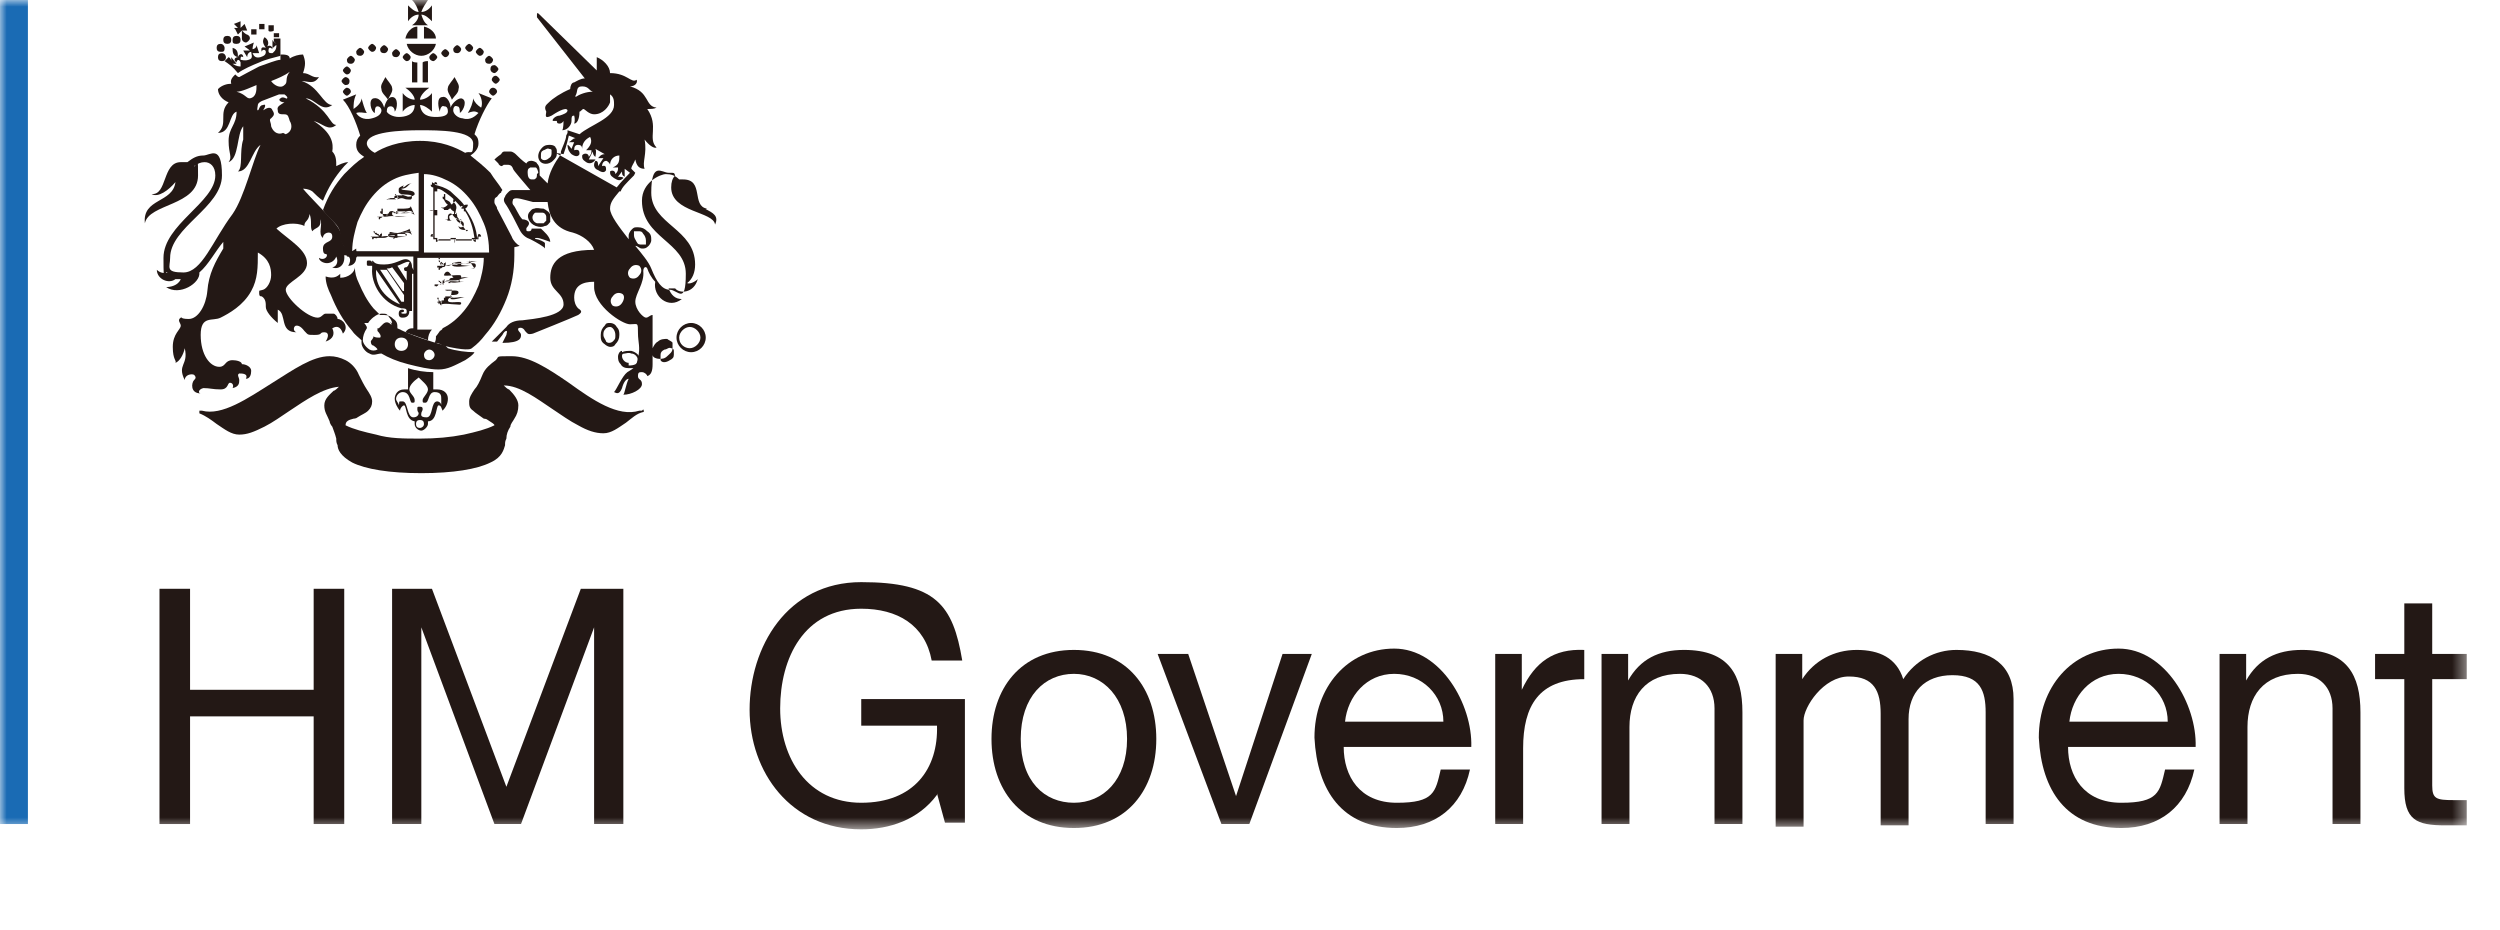 <?xml version="1.0" encoding="UTF-8"?>
<svg id="Layer_1" xmlns="http://www.w3.org/2000/svg" xmlns:xlink="http://www.w3.org/1999/xlink" version="1.1" viewBox="0 0 188.1 70">
  <!-- Generator: Adobe Illustrator 29.1.0, SVG Export Plug-In . SVG Version: 2.1.0 Build 142)  -->
  <defs>
    <clipPath id="clippath">
      <rect x="0" y="0" width="188" height="70" fill="none"/>
    </clipPath>
    <mask id="mask" x="0" y="0" width="185.6" height="62.4" maskUnits="userSpaceOnUse">
      <g id="mask0_10629_58850">
        <path d="M185.6,0H0v62.4h185.6V0Z" fill="#fff"/>
      </g>
    </mask>
  </defs>
  <g clip-path="url(#clippath)">
    <g mask="url(#mask)">
      <g>
        <path d="M2.1,0H0v62h2.1V0Z" fill="#1a6bb4"/>
        <path d="M70.5,59.8c-1.4,1.9-3.6,2.6-5.7,2.6-5.3,0-8.4-4.3-8.4-9s2.8-9.6,8.4-9.6,6.9,1.7,7.6,5.9h-2.3c-.5-2.7-2.6-3.9-5.3-3.9-4.3,0-6.1,3.7-6.1,7.5s2.1,7.1,6.1,7.1,5.8-2.6,5.7-5.8h-5.7v-2h7.8v9.3h-1.5l-.6-2.2h0Z" fill="#231815"/>
        <path d="M80.8,48.9c4,0,6.2,2.9,6.2,6.7s-2.2,6.7-6.2,6.7-6.2-2.9-6.2-6.7,2.2-6.7,6.2-6.7ZM80.8,60.4c2.2,0,4-1.7,4-4.8s-1.8-4.9-4-4.9-4,1.7-4,4.9,1.8,4.8,4,4.8Z" fill="#231815"/>
        <path d="M94.2,62h-2.3l-4.8-12.8h2.3l3.6,10.7h0l3.5-10.7h2.2l-4.7,12.8h0Z" fill="#231815"/>
        <path d="M110.6,57.9c-.6,2.8-2.6,4.4-5.5,4.4-4.1,0-6-2.8-6.2-6.8,0-3.8,2.5-6.7,6-6.7s5.9,4.2,5.8,7.4h-9.6c0,2.2,1.2,4.2,4,4.2s2.9-.8,3.3-2.5h2.1s0,0,0,0ZM108.6,54.3c0-2-1.6-3.6-3.7-3.6s-3.5,1.7-3.7,3.6h7.4Z" fill="#231815"/>
        <path d="M112.5,49.2h2v2.7h0c1-2.1,2.4-3.1,4.7-3v2.2c-3.4,0-4.6,2-4.6,5.2v5.7h-2.1v-12.8Z" fill="#231815"/>
        <path d="M120.5,49.2h2v2h0c.9-1.6,2.3-2.3,4.2-2.3,3.4,0,4.4,1.9,4.4,4.7v8.4h-2.1v-8.7c0-1.6-1-2.6-2.6-2.6-2.6,0-3.8,1.7-3.8,4v7.3h-2.1v-12.9h0Z" fill="#231815"/>
        <path d="M133.6,49.2h2v1.9h0c.9-1.4,2.4-2.2,4.1-2.2s3,.6,3.5,2.2c.9-1.4,2.4-2.2,4-2.2,2.6,0,4.3,1.1,4.3,3.7v9.4h-2.1v-8.4c0-1.6-.4-2.8-2.5-2.8s-3.3,1.3-3.3,3.3v8h-2.1v-8.4c0-1.7-.5-2.8-2.4-2.8s-3.4,2.3-3.4,3.3v8h-2.1v-12.8h0Z" fill="#231815"/>
        <path d="M165.1,57.9c-.6,2.8-2.6,4.4-5.5,4.4-4.1,0-6-2.8-6.2-6.8,0-3.8,2.5-6.7,6-6.7s5.9,4.2,5.8,7.4h-9.6c0,2.2,1.2,4.2,4,4.2s2.9-.8,3.3-2.5h2.1s0,0,0,0ZM163.1,54.3c0-2-1.6-3.6-3.7-3.6s-3.5,1.7-3.7,3.6h7.4Z" fill="#231815"/>
        <path d="M167,49.2h2v2h0c.9-1.6,2.3-2.3,4.2-2.3,3.4,0,4.4,1.9,4.4,4.7v8.4h-2.1v-8.7c0-1.6-1-2.6-2.6-2.6-2.6,0-3.8,1.7-3.8,4v7.3h-2.1v-12.9h0Z" fill="#231815"/>
        <path d="M183,49.2h2.6v1.9h-2.6v8c0,1,.3,1.1,1.6,1.1h1v1.9h-1.6c-2.2,0-3.1-.4-3.1-2.8v-8.2h-2.2v-1.9h2.2v-3.8h2.1v3.9h0Z" fill="#231815"/>
        <path d="M12,44.3h2.3v7.6h9.3v-7.6h2.3v17.7h-2.3v-8.1h-9.3v8.1h-2.3v-17.7Z" fill="#231815"/>
        <path d="M29.3,44.3h3.2l5.6,14.9,5.6-14.9h3.2v17.7h-2.2v-14.8h0l-5.5,14.8h-2l-5.5-14.8h0v14.8h-2.2v-17.7Z" fill="#231815"/>
        <path d="M29,5.8c-.2.4-.4.6-.3.9,0,.3.3.5.5.8.1-.3.4-.6.3-.9,0-.2-.4-.6-.5-.8Z" fill="#231815"/>
        <path d="M34.2,5.8c.2.4.4.6.3.9,0,.3-.3.5-.5.8-.1-.3-.4-.6-.3-.9,0-.2.4-.6.5-.8Z" fill="#231815"/>
        <path d="M26.1,5.6c.2,0,.3-.2.3-.3s-.2-.3-.3-.3-.3.2-.3.3.2.3.3.3Z" fill="#231815"/>
        <path d="M26.3,6.1c0-.2-.2-.3-.3-.3s-.3.2-.3.3.2.3.3.3c.2,0,.3-.1.3-.3Z" fill="#231815"/>
        <path d="M26.4,6.9c0-.2-.2-.3-.3-.3s-.3.2-.3.3.2.3.3.3.3-.2.3-.3Z" fill="#231815"/>
        <path d="M28,3.9c.2,0,.3-.2.3-.3s-.2-.3-.3-.3-.3.2-.3.3.2.3.3.3Z" fill="#231815"/>
        <path d="M27.1,4.2c.2,0,.3-.2.3-.3s-.2-.3-.3-.3-.3.2-.3.3c0,.2.1.3.3.3Z" fill="#231815"/>
        <path d="M26.4,4.8c.2,0,.3-.2.3-.3s-.2-.3-.3-.3-.3.2-.3.3c0,.2.1.3.3.3Z" fill="#231815"/>
        <path d="M28.9,4c.2,0,.3-.2.3-.3s-.2-.3-.3-.3-.3.2-.3.3c0,.2.1.3.3.3Z" fill="#231815"/>
        <path d="M29.8,4.3c.2,0,.3-.2.3-.3s-.2-.3-.3-.3-.3.2-.3.3c0,.2.1.3.3.3Z" fill="#231815"/>
        <path d="M30.6,4.6c.2,0,.3-.2.3-.3s-.2-.3-.3-.3-.3.2-.3.3.2.3.3.3Z" fill="#231815"/>
        <path d="M36.9,5.2c0,.2.2.3.3.3s.3-.2.3-.3-.2-.3-.3-.3c-.2,0-.3.1-.3.3Z" fill="#231815"/>
        <path d="M37.3,5.7c-.2,0-.3.2-.3.3s.2.3.3.3.3-.2.3-.3-.2-.3-.3-.3Z" fill="#231815"/>
        <path d="M37.1,6.6c-.2,0-.3.2-.3.3s.2.3.3.3.3-.2.3-.3c0-.2-.2-.3-.3-.3Z" fill="#231815"/>
        <path d="M35.3,3.9c.2,0,.3-.2.3-.3s-.2-.3-.3-.3-.3.2-.3.3.2.3.3.3Z" fill="#231815"/>
        <path d="M36.1,4.2c.2,0,.3-.2.3-.3s-.2-.3-.3-.3-.3.2-.3.3.2.3.3.3Z" fill="#231815"/>
        <path d="M36.8,4.8c.2,0,.3-.2.3-.3s-.2-.3-.3-.3-.3.2-.3.3c0,.2.1.3.3.3Z" fill="#231815"/>
        <path d="M34.4,4c.2,0,.3-.2.3-.3s-.2-.3-.3-.3-.3.2-.3.3c0,.2.1.3.3.3Z" fill="#231815"/>
        <path d="M33.5,4.3c.2,0,.3-.2.3-.3s-.2-.3-.3-.3-.3.2-.3.3.2.3.3.3Z" fill="#231815"/>
        <path d="M32.3,4.3c0,.2.2.3.3.3s.3-.2.3-.3-.2-.3-.3-.3-.3.2-.3.3Z" fill="#231815"/>
        <path d="M31,6.2h.4v-1.5c-.1,0-.3,0-.4-.1v1.6Z" fill="#231815"/>
        <path d="M32.2,4.6c-.1,0-.3,0-.4.1v1.5h.4v-1.6Z" fill="#231815"/>
        <path d="M31.4,2.9v-.9c-.4,0-.8.4-.9.9h.9Z" fill="#231815"/>
        <path d="M31.9,2.9h.9c0-.4-.4-.8-.9-.9v.9Z" fill="#231815"/>
        <path d="M30.6,3.3c.1.5.6.9,1.1.9s1-.4,1.1-.9h-2.2Z" fill="#231815"/>
        <path d="M32.2,1.9c-.3-.2-.4-.5-.5-.8.3,0,.6.3.8.5V.4c-.2.3-.5.5-.8.5C31.8.6,32,.3,32.2,0h-1.2c.3.3.4.6.5.9-.3,0-.6-.3-.8-.5v1.2c.2-.3.5-.5.8-.5,0,.3-.2.6-.5.8h1.2Z" fill="#231815"/>
        <path d="M32.3,27.1c-.3,0-.4-.2-.4-.4s.2-.4.4-.4.4.2.4.4-.2.4-.4.4ZM30.2,26.4c-.3,0-.5-.2-.5-.5s.2-.5.5-.5.5.2.5.5-.2.5-.5.5ZM29.5,24.4h-.1c-.2-.2-.4-.2-.6,0,0,0-.2.2-.3.3h-.1c0,.1,0,.2,0,.2.2.2.3.4.2.5,0,0,0,0-.1,0-.1,0-.3,0-.4-.1h0c0,0,0,0,0,0,0,0,0,0,0,0,0,0,0,0,0,0,0,.2-.2.3-.2.4h0c0,.2.1.3.2.3h0c0,0,.3.2.3.3-.2.1-.4.1-.6,0-.3-.2-.5-.5-.5-.7,0-.3.1-.6.3-.9h0c0,0,0-.1,0-.1,0,0-.1-.2-.2-.3.1,0,.2,0,.3,0h0c.1-.2.6-.7,1-.7s.4,0,.6.3c.1.1.2.3.2.4,0,0-.1,0-.2-.1h0ZM33.5,26c-1.1-.3-2.4-.7-3.6-1.3,0-.3,0-.5-.3-.7-.2-.2-.4-.3-.7-.3s-.2,0-.3,0c-.2-.2-.3-.3-.5-.5-.5-.6-.8-1.2-1.1-1.9-.2-.4-.3-.8-.3-1.2,0,.4-.5.8-1.1.8,0,0,0-.3,0-.3-.2.2-.5.4-1.1.2,0,.5.2,1,.4,1.4.4,1,.9,1.9,1.6,2.7.2.3.5.5.7.7v.2c0,.3.3.7.6.8.3.2.6,0,.9,0,.5.3,1.2.6,2,.8.8.2,1.6.4,2.3.4s1.2-.3,2-.7c.3-.2.6-.4.7-.6,0,0,0,0,0,0-.6,0-1.4-.1-2-.3h0Z" fill="#231815"/>
        <path d="M33.2,30.5c0-.2-.2-.3-.3-.3-.5,0-.3,1.2-.8,1.2s-.4-.2-.4-.3.1-.2.1-.3,0-.2-.2-.2-.2,0-.2.2.1.2.1.3-.1.3-.4.3c-.5,0-.4-1.2-.8-1.2s-.2,0-.3.3c0-.2-.2-.3-.2-.5,0-.2.2-.5.5-.5.6,0,.5.8.7.8s.2,0,.2-.2c0-.3-.4-.5-.4-.8s.3-.6.7-.9c.3.3.7.6.7.9s-.4.6-.4.8,0,.2.2.2c.3,0,.2-.8.7-.8s.5.3.5.5c0,.1,0,.3,0,.5h0ZM31.6,32.2c-.2,0-.3-.1-.3-.3s.1-.3.3-.3.3.1.3.3c0,.2-.2.3-.3.3ZM32.8,29.3c0,0-.2,0-.2,0v-1.3c-.6,0-1.3-.1-1.9-.3v1.6c0,0-.2,0-.3,0-.5,0-.7.4-.7.7s.2.7.4.9c0-.2.2-.4.3-.4.2,0,.1,1.1.8,1.2,0,0,0,.1,0,.2,0,.3.3.5.5.5s.5-.3.5-.5,0-.1,0-.2c.7,0,.6-1.2.8-1.2s.2.2.3.4c.2-.2.4-.5.4-.9,0-.4-.3-.7-.8-.7Z" fill="#231815"/>
        <path d="M48.3,30.9c0,0,0,0-.2,0-1.6.5-3.5-.8-5.3-2.1-1.6-1.1-3-2-4.3-2s-.9,0-1.2.3c-.4.3-.8.6-1,1.1-.2.5-.4.9-.6,1.1-.2.3-.4.6-.4.9s0,.5.3.7c.2.2.4.3.8.6,0,0,.2,0,.3.1.3.2.5.3.5.4-.6.3-1.4.5-2.3.7-1,.2-2.1.3-3.3.3s-2.3,0-3.3-.3c-.9-.2-1.7-.4-2.3-.7,0-.3.2-.4.6-.5,0,0,.2,0,.3-.1.3-.2.6-.3.8-.5.2-.2.3-.4.3-.7s-.2-.6-.4-.9c-.2-.3-.4-.7-.6-1.1-.2-.5-.6-.9-1-1.1-.4-.2-.8-.3-1.2-.3-1.3,0-2.7,1-4.3,2-1.9,1.2-3.8,2.5-5.3,2.1,0,0-.2,0-.2,0,0,0,0,.2,0,.2.5.2.9.5,1.3.8.6.4,1.1.8,1.7.8s1.1-.2,1.9-.6c.6-.3,1.3-.8,1.9-1.2,1.2-.8,2.5-1.7,3.7-1.8-.1.1-.3.3-.4.3-.3.3-.7.6-.7,1.1s.2.7.4,1.2c0,.1.1.3.2.4.1.3.2.5.3.9,0,.2,0,.3.1.5,0,.3.2.8,1.1,1.3,1,.5,2.8.8,5.2.8s4.2-.3,5.2-.8c.9-.4,1-1,1.1-1.3,0-.2,0-.3.1-.5,0-.3.1-.6.3-.9,0-.2.2-.4.3-.6.2-.3.3-.6.3-1s-.3-.8-.7-1.2c-.1,0-.3-.2-.4-.3,1.2,0,2.5,1,3.7,1.8.6.4,1.3.9,1.9,1.2.7.4,1.3.6,1.9.6s1.1-.4,1.7-.8c.4-.3.8-.7,1.3-.8,0,0,.1,0,0-.2h0Z" fill="#231815"/>
        <path d="M31.9,18.9v-5.8c.6,0,1.2.2,1.8.5.6.3,1.1.7,1.6,1.3.5.6.8,1.2,1.1,1.9.3.7.4,1.5.4,2.2h-4.9ZM31.6,10.6c-1.6,0-2.8.5-3.4.9-.4-.2-.6-.5-.6-.7,0-.9,2.6-1,4-1s4,0,4,1-.2.5-.6.7c-.7-.4-1.8-.9-3.4-.9ZM31.5,18.9h-5c0-.8.2-1.5.4-2.2.3-.7.6-1.3,1.1-1.9.5-.6,1-1,1.6-1.3.6-.3,1.2-.4,1.9-.5v5.8ZM39.1,18.5c-.2-.1-.5-.4-.6-.7-.2-.4-1-1.9-1.1-2.1,0-.2-.2-.3-.2-.5s0-.3.2-.4c0,0,.2-.3.3-.3,0,0,0-.1.1-.2-.3-.5-.6-.8-.9-1.3-.5-.5-1-.9-1.5-1.3.3-.2.6-.5.6-.9s-.1-.5-.3-.7c.3-1,.9-2.2,1.3-2.7l-1-.4c.3.4.3.9.2,1.1-.3-.2-.5-.4-.6-.7,0,.3-.2.8-.4,1.1.3-.1.5-.2.8,0-.2.2-.6.6-1.2.4-.3,0-.7-.3-.7-.6,0-.2.1-.4.3-.3.2,0,.2.3.2.5.3-.2.6-1,.1-1.1-.3,0-.7.4-.8.7,0-.4-.3-.9-.6-.8-.5,0-.3.9-.2,1.1,0-.3.2-.5.3-.4.1,0,.3,0,.3.4,0,.3-.4.4-.9.4s-1.1-.1-1.2-.9c.3,0,.7.3.9.5,0-.5,0-.8,0-1.4-.2.3-.6.5-.9.5,0-.3.4-.7.7-.9h-1.8c.3.2.7.6.7.9-.3,0-.7-.2-.9-.5,0,.5,0,.9,0,1.4.2-.3.6-.5.9-.5,0,.8-.8.9-1.2.9s-.8-.2-.9-.4c0-.3.1-.4.3-.4s.3.2.3.4c.2-.2.3-1.1-.2-1.1-.3,0-.5.4-.6.8-.1-.4-.4-.8-.8-.7-.4.1-.2,1,.1,1.1,0-.2,0-.5.2-.5.2,0,.3.2.3.3,0,.3-.3.5-.7.6-.7.2-1.1-.2-1.2-.4.3-.1.5,0,.8,0-.2-.3-.3-.8-.4-1.1,0,.3-.3.6-.6.8,0-.3,0-.7.2-1.1l-1,.4c.5.5,1,1.7,1.3,2.7-.2.2-.3.4-.3.7,0,.5.3.7.6.9-.6.4-1,.8-1.5,1.3-.7.8-1.2,1.6-1.6,2.7.1.2.7.8.9,1,.3.3.4.6.4.9,0,.5.1.6.3.9,0,0,.2.4.2.7h5v5.4c-.2,0-.4,0-.6.3.6.2,1.1.4,1.7.6,0-.3.1-.6.3-.8,0,0-.7,0-1.1,0v-5.4h5c0,.7-.2,1.5-.4,2.1-.3.7-.6,1.3-1.1,1.9-.5.6-1,1-1.6,1.3,0,0,0,.1-.2.2,0,0-.2.3-.3.4,0,.2,0,.3-.1.5.2,0,.3,0,.6.2,1.7.4,2.1.3,2.2.2.4-.3.7-.6,1-1,.7-.8,1.2-1.7,1.6-2.7.4-1,.6-2.1.6-3.3,0-.3,0-.4,0-.6h0Z" fill="#231815"/>
        <path d="M34.6,15.4s0,0,0,.1c0,0,0,0,.2,0,0,0,0,.1-.1.2,0,0,.2,0,.2,0,0,0,0,.1,0,.2,0,0,0,0,.1,0,.4.6.6,1.3.7,2,0,0,0,0-.2,0,0,0,0,.2,0,.2h-1.2c0,0,0-.2,0-.2,0,0,0,0-.2,0,0,0,0-.2,0-.2,0,0,0,.2,0,.2,0,0-.1,0-.2,0,0,0,0,0,0,.2h-1c0,0,0-.1,0-.2,0,0-.2,0-.2,0v-1.7c0,0,.2,0,.2,0,0,0,0-.1,0-.2,0,0,.2,0,.2,0,0,0-.2,0-.2,0,0,0,0-.1,0-.2,0,0,0,0-.2,0v-1.4s0,0,.2,0c0,0,0-.2,0-.2.3,0,.6.3.9.5.4.3.7.7,1,1h0ZM35.9,17.9c0,0,0,.2,0,.2,0-.9-.4-1.7-.9-2.4,0,0,.2-.1.2-.3-.2,0-.3,0-.3.1,0,0,0,0,0-.1-.3-.4-.7-.7-1-1-.4-.3-.8-.4-1.2-.5,0,0,.1-.1.2,0,0-.2-.1-.2-.2-.2,0,0,0,0,0,.1,0,0-.1,0-.2-.1,0,0,0,.2,0,.2,0,0,0,0-.1,0,0,0,0,.2.2.2,0,0,0-.2,0-.2v1.9c0,0-.2,0-.3,0,0,0,.2.1.3,0v2c0,0-.1-.1,0-.2-.2,0-.2.1-.2.2,0,0,0,0,.2,0,0,0,0,.1,0,.2,0,0,.2,0,.2,0,0,0,0,.1,0,.2,0,0,.2,0,.2-.2,0,0-.2,0-.2,0h1.4c0,0,0,.2,0,.3,0,0,.1-.2,0-.3h1.6c0,0-.1.1-.2,0,0,.2.2.2.2.2,0,0,0,0,0-.2,0,0,.1,0,.2,0,0,0,0-.2,0-.2,0,0,.1,0,.2,0,0,0,0-.2-.2-.2h0Z" fill="#231815"/>
        <path d="M35.1,17.4c0,0,.1,0,.1-.1,0,0-.1,0-.1,0,0,0,0,0,0,0,0,0,0,0-.2,0,0,0-.4,0-.4-.3,0,0,0,0,.1.1,0,0,0,0,0,0h0s0,0,.1,0h0c0,0,.2,0,.2-.2,0-.2-.1-.2-.3-.4,0,0-.1,0-.2-.2,0-.1,0-.2-.2-.4,0,0,0,0,0-.2,0,.1-.1.4,0,.6.2.2.5.3.5.5s0,0,0,0h0s0,0,0,0c0,0,0,0-.1,0-.2-.1-.3-.3-.3-.4-.2-.2,0-.4,0-.6.1-.2,0-.5-.2-.6,0,0,0,0,0-.2,0,0,0,0,0,0,0,0,0,0,0,0,0,0,0,0,0,0,0,0,0,0,0,0,0,0,0,0,0,0,0,0,0,0-.1,0s0,0,0,0,0,0,0,0h0c0,0,0,0,0,0,0,0,.1,0,.1,0s0,0,0,0h-.1s0,0,0,0,0,0,.1,0c0,0,.2,0,.2,0,0,.2-.2.2-.3.4,0,0,0,0-.1-.1,0,0,0-.1-.2-.2,0,0,0,0-.2-.1,0,0,0,0,0-.2s0-.1,0-.2c0,0,0,0,0,0,0,0,0,0,0,0,0,0,0,0,0,0h0s0,0,0,0h0s0,0,0,0h0s0,0,0,0c0,0,0,0,0,0h0s0,0,0,0h0c0,0-.1,0-.1,0h0s0,0,0,.1h0c0,0,0,0,0,0h0c0,0,0,0,0,.1,0,0-.1,0-.1,0,0,.1,0,.2.1.2h0c0,.1,0,0,0,0,0,0,0,0,0,0h0s0,0,0,0c0,0,.1.3.3.4,0,0-.2.2-.3.2,0,0-.2.1-.2,0,0,0,0,0,0,0h0s0,0,0,0c0,0,0,0,0,0h0s0,0,.1,0c0,0,0,0,0,0,0,0,0,0,0,0,0,0,0,0,0,0s0,0,0,.1c0,0,0,0,0,0h0s0,0,.1,0c0,0,0,.1,0,.1h0c0,0,0,0,.1,0,0,0,0,0,0,0h0c0,0,0,0,0,0,0,0,0,0,0,0,0,0,.1,0,.2,0,0,0,0,0,.1-.1,0,0,.1,0,.1,0,0,0,0,0,0-.1,0,.3.4.3.5.5-.1,0-.3,0-.3,0,0,0-.3.1-.3.2,0,0,0,.3.2.3-.1,0-.2,0-.3,0s0-.2-.2-.1c0,0,0,0,0,0,0,0,0,0,0,0,0,0,0,0,0,0h0s0,0,0,0h0s-.1,0-.1,0c0,0,0,0,0,0,0,0,0,0,0,0h0s0,0,0,0h0s0,0,0,0c0,0,0,0,.1,0,0,0,0,0,0,0h0s0,0,0,0c0,0,0,0,0,0,0,0,0,0,0,0,0,0,0,0,0,0,0,0,0,0,.1,0h0c0,0,0,0,.1,0,0,0,0,0,0,0,0,0,0,0,0-.2,0-.2.2-.3.3-.2,0,0,.2.3.4.4.1,0,.2,0,.3,0h0v.2h-.2s0,0,0,0c0,0,0,0,0,0,0,0,0,0,0,0h0c0,0,0,.1.1,0,0,0,0,0,0,0h0s0,0,0,0h0c0,0,0,0,0,0,0,0,0,0,0,0,0,0,0,0,0,0h0s0,0,0,0c0,0,0,0,0,0h0c0-.1,0-.1,0-.2s0,0,0,0c0,0,0,0,0,0,0,.2,0,.2,0,.2h0Z" fill="#231815"/>
        <path d="M30.6,20.1h0c0,0-.2,0-.2.1s0,.2.2.2h0c0,.2,0,.5,0,.7l-.7-1.1c.3-.1.6-.3.8-.3s.1,0,0,.3h0ZM30.3,21.9l-1.2-1.7c.1,0,.3,0,.4-.1l.9,1.2c0,.2,0,.4,0,.6ZM30.2,22.7l-1.6-2.4h.2c0,0,.2,0,.3,0l1.3,1.9c0,.2,0,.3,0,.5ZM28.3,20.3l1.8,2.6c-1-.4-1.9-1.3-1.8-2.6ZM31,20.1h0c0-.4-.2-.6-.5-.6s-.8.4-1.6.4-.7-.2-.9-.3v.2c0,0,0,0,0,0,0,0,0-.2-.2-.2s-.2,0-.2.2,0,.2.2.2.1,0,.2,0v.2c0,0,0,0,0,0-.1,1.1.7,2.6,2.2,3,.2,0,.4,0,.4.2s0,.2-.2.2-.2,0-.2-.1c0,0,.2,0,.2-.1,0,0,0-.1-.1-.1s-.3,0-.3.3.2.3.3.3.5,0,.5-.5c0,0,.2,0,.2,0v-.2s0,0,0,0v-2.6h.1c0,0,.2,0,.2-.1s0-.2-.2-.2h0Z" fill="#231815"/>
        <path d="M29.7,14.6h0s0,0,0,0c0,0,0,0,0,0,0,0,0,0,0,0h0s0,0,0,0h.1s0,0,0,0h0s0,0,0,0h0s0,0,0,0h0c0,0,0,.2,0,.1,0,0,0,0,0,0ZM29.8,14.3s0,0,0,0c0,0,0,0,0,0,0,0,0,0,0,0ZM29.8,14.4s0,0,.1,0c0,0,0,0,0,0,0,0,0,0,0,0ZM30.7,14.8c.3,0,.5-.1.5-.2,0-.4-1-.2-1-.4s0,0,0,0c.5,0,.5-.4.8-.4-.4,0-.5.3-.7.3,0,0,.1-.2.1-.2,0,.1-.3.1-.4.3,0,0,0,0,0,0,0,0,0,0,0,.2,0,.4,1,.1,1,.4s-.2.2-.4.2-.3-.2-.7,0c0,0,.1-.2,0-.3,0,0,0,0,0,0,0,0,0,0,0,0,0,0,0,0,0,0,0,0,0,0,0,0,0,0,0,0,0,0,0,0,0,0,0,0h0s0,0,0,0c0,0,0,0,0,0,0,0,0,0,0,0,0,0,0,0,0,0,0,0,0,0,0,0,0,0,0,.1,0,.1h0c0,.1,0,.2,0,.3,0,0,0,0,0,0,0,0,0,0,0-.1,0,0,0,0,0-.1h0s0,0,0,0c0,0,0,0,0,0h0s0,0,0,0h0s0,0,0,0h0s0,0,0,0h0s0,0,0,0c0,0,0,0,0,0h0c0,0,0,0-.1,0h0s0,0,0,0c0,0,0,0,0,0h0s0,0,0,0c0,0,0,0,0,0,0,0-.1,0-.1,0,0,0,0,.2.1.1,0,0,0,0,0,0,0,0,0,0,0,0,0,0,0,0,0,0h0s0,0,0,0c0,0-.2,0-.2,0h-.2c0,0-.2,0-.3,0,0,0,0,0,0,0h0s0,0,0,0c0,0,0,0,0,0,0,0,0,0,0,0h0s0,0,0,0h0s0,0,0,0h0s0,0,0,0c0,0,0,0,0,0h0s0,.1.1,0c0,0,0,0,0,0h0c0,0,0,0,0,0,0,0,0,0,0,0h0s0,0,0,0c0,0,0,0,0,0s0,0,0,0c0,0,0,0,0,0h0s0,0,0,0c0,0,0,0,0,0,0,0,0,0,0,0h0c0,0,0,0,0,0,0,0,0,0,0,0,0-.1,0,0,.2-.1h0s0,0,0,0c0,0,0,0,0,0s0,0,0,0c0,0,0,0,0,0,0,0,.2,0,.2,0,.2,0-.1-.2.3-.2,0,0,0,0,.1,0,0,0,0,.2,0,.2s0,0,0,0c0,0,0,0,0,0,0,0,0-.1-.2,0,0,0,0,0,0,0,0,0,0,0,0,0,0,0,0,0,0,0h0s0,0,0,0h0s-.1,0,0,0c0,0,0,0,0,0,0,0,0,0,0,0h0s0,0,0,0h0s0,0,0,0c0,0,0,0,0,0,0,0,0,0,0,0h0s0,0,0,0c0,0,0,0,0,0,0,0,0,0,0,0h.2s0-.1,0-.2c0,0,0,0,0,0,0,0,.1,0,.2,0,.1,0,0,0,0,0,0,0,.2,0,.2,0,0,0,0,0,0,0h0c0,.1,0,.1-.1.1,0,0,0,0,0,0,0,0,0,0,0,0,0,0,0,0,0,0,0,0,0,0,0,0,0,0,0,0,0,0h0c0,0,0,0,0,0h0s0,0,0,0c0,0,0,0,0,0h0s0,0,0,0c0,0,0,0,0,0h0c0,0,0,0,0-.1s0,0,0,0c0,0,0,0,0,0,0,0,0,0,0,0,0,0,0,0,0,0,0,0,0,0,0,0,0,0,0,0,0,0,0,0,0,0,0,0,0,0,0,0-.2-.1h0Z" fill="#231815"/>
        <path d="M28.8,16.1h0s0,0,0,0c0,0,0,0,0,0,0,0,0,0,0,0h0s0,0,0,0h.1c0,0,0,0,0,0h0s0,0,0,0,0,0,0,0c0,0,0,0,0,0h0c0,.1,0,.2,0,.2,0,0,0,0,0,0ZM28.9,15.8s0,0,0,0c0,0,0,0,0,0,0,0,.1,0,.1,0ZM29,15.8s0,0,.1,0c0,0,0,0,0,0s0,0,0,0ZM31.2,16.2c0,0-.1-.2-.5-.2s-1.1.1-1.1,0,.2,0,.3,0c0,0,0,0,0,0,.4.1,1,0,1.2,0-.3-.3-.6,0-.9,0,.2,0,.3,0,.3-.1-.2,0-.4,0-.6,0,0,0,0,0,0,0-.3,0-.4,0-.4.2,0,.3.9.2,1.2.2s.3,0,.3,0c0,0-.3,0-.5,0s-1-.1-1.4,0c0,0,.1-.2,0-.2,0,0,0,0,0,0,0,0,0,0,0,0,0,0,0,0,0,0,0,0,0,0,0,0s0,0,0,0c0,0,0,0,0,0h0s0,0,0,0c0,0,0,0,0,0,0,0,0,0,0,.1,0,0,0,.1-.1,0,0,0,0,0,0,0,0,0,0,.1,0,.1,0,0,0,0,0,0h0c0,.1,0,0,0,0h0s0,0-.2-.1c0,0,0,0,0-.2s0-.1,0-.2h0c0,0,0-.1,0-.1,0,0,0,0,0,0h0s0,0,0,0h0s0,0,0,0h0s0,0,0,0c0,0,0,0,0,0h0s0,0,0,0h0c0,0-.1,0-.1,0h0s0,0,0,.1c0,0,0,0,0,0h0s0,0,0,0c0,0,0,0,0,.1,0,0-.2,0-.1,0,0,.1,0,.2.2.2,0,0,0,0,0,0,0,0,0,0,0,0,0,0,0,0,0,0h0s0,0,.1,0c0,0,.1,0,.2,0,0,0,0,.2,0,.2h-.3c0,0-.2,0-.3,0s0,0,0,0c0,0,0,0,0,0h0s0,0-.1,0c0,0,0,0,0,0,0,0,0,0,0,0,0,0,0,0,0,0h0s0,0,0,0c0,0,0,0,0,0,0,0-.1,0,0,0,0,0,0,0,0,0h0c0,0,0,.1.1,0,0,0,0,0,0,.1h0c0,0,0,.1,0,.1,0,0,0,0,0,0h0c0,0,0,0,0,0,0,0,0,0,0,0,0,0,0,0,0,0,0,0,0,0,0,0h0s0,0,0,0c0,0,0,0,0,0h0s.1,0,.1,0h0c0,0,0,0,0,0,0,0,0,0,0,0,0-.2,0,0,.2-.2,0,0,0,0,0,0,0,0,.3-.1.3-.2h0c.3,0,0-.3.6-.2,0,0,0,0,.1,0,0,0,0,.2,0,.2,0,0,0,0,.1,0,0,0,0,0,0,0,0,0,0-.2-.2-.1,0,0,0,0,0,0,0,0,0,0,0,0,0,0,0,0,0,0h0s0,0,0,0h0s-.1,0-.1,0c0,0,0,0,0,0,0,0,0,0,0,0h0s0,0,0,0h0s0,0,0,0c0,0,0,0,.1,0,0,0,0,0,0,0h0s0,0,0,0c0,0,0,0,0,0,0,0,0,0,0,0h.2s0-.1,0-.2c0,0,0,0,0-.1,0,0,.1,0,.2,0,.2,0,.2,0,.3,0,0,0,.2,0,.2,0s0,0,0,0c0,0,0,0,0,.1s0,0-.1,0,0,0,0,0c0,0,0,0,0,0,0,0,0,0,0,0h0c0,0,0,0,0,0,0,0,0,0,0,0,0,0,0,0,0,0s0,0,0,0h0c0,0,0,0,0,0,0,0,0,0,0,0,0,0,0,0,0,0h0s0,0,0,0h0s0,0,0,0c0,0,0,0,0-.1s0,0,0,0c0,0,0,0,0,0,0,0,0,0,0,0,0,0,0,0,0,0,0,0,0,0,0,0,0,0,0,0,0,0,0,0,0,0,0,0,0,0-.2,0-.4,0,.5,0,.8,0,.8-.2h0Z" fill="#231815"/>
        <path d="M28.4,17.6h0s0,0,0,0c0,0,0,0,0,0,0,0,0,0,0,0h0s0,0,0,0h.1c0,0,0,0,0,0h0s0,0,0,0h0s0,0,0,0h0c0,.1,0,.2,0,.2,0,0,0,0,0,0ZM28.5,17.4s0,0,0,0c0,0,0,0,0,0,0,0,.1,0,.1,0ZM28.6,17.4s0,0,.1,0c0,0,0,0,0,0s0,0,0,0ZM31,17.7c0,0-.1-.2-.4-.2s-1.3.1-1.3,0,.3,0,.6,0c0,0,0,0,0,0,.4.1.9-.2,1.2,0-.3-.2-.6,0-.9,0,.2,0,.4,0,.4,0-.2,0-.6,0-.7,0,0,0,0,0,0,0-.3,0-.7,0-.7.2,0,.3,1.1.1,1.4.1s.3,0,.3,0c0,0-.3,0-.4,0-.3,0-1.3-.1-1.8,0,0,0,.1-.2,0-.3,0,0,0,0,0,0,0,0,0,0,0,0,0,0,0,0,0,0,0,0,0,0,0,0s0,0,0,0c0,0,0,0,0,0h0s0,0,0,0c0,0,0,0,0,0,0,0,0,0,0,.1,0,0,0,0-.1,0,0,0,0,0,0,0,0,0,0,.1,0,.1,0,0,0,0,0,0h0c0,0-.2,0-.2,0,0,0,0,0-.2-.1,0,0,0,0,0-.1s0-.1,0-.2c0,0,0,0,0,0,0,0,0,0,0,0,0,0,0,0,0,0h0s0,0,0,0h0s0,0,0,0h0s0,0,0,0c0,0,0,0,0,0h0s0,0,0,0h0c0,0,0,0,0,0h0s0,0,0,.1c0,0,0,0,0,0h0s0,0,0,0c0,0,0,0,0,0,0,0-.1,0-.1,0,0,0,0,.2.2.1,0,0,0,0,0,0,0,0,0,0,0,0,0,0,0,0,0,0h0s0,0,.2.2c0,0,0,0,0,0,0,0,0,0,0,0,0,0,0,.1,0,.1h-.3c0,0-.2,0-.3,0,0,0,0,0,0,0,0,0,0,0,0,0h0s0,0,0,0c0,0,0,0,0,0,0,0,0,0,0,0,0,0,0,0,0,0h0s0,0,0,0h0s0,0,0,0c0,0,0,0,0,0h0c0,0,0,.1.1,0,0,0,0,0,0,.1h0c0,0,0,.1,0,.1,0,0,0,0,0,0h0c0,0,0,0,0,0,0,0,0,0,0,0,0,0,0,0,0,0,0,0,0,0,0,0h0s0,0,0,0c0,0,0,0,0,0h0s.1,0,.1,0h0c0,0,0,0,0,0,0,0,0,0,0,0,0-.2.2,0,.3-.1,0,0,0,0,0,0,0,0,0,0,.1,0h.2c0,0,0,0,0,0,0,0,0,0,.1,0,.5,0,.2-.2.9-.2,0,0,0,0,0,0,0,0,0,.2,0,.2,0,0,0,0,.1,0,0,0,0,0,0,0,0,0,0-.2-.2,0,0,0,0,0,0,0,0,0,0,0,0,0,0,0,0,0,0,0h0s0,0,0,0h0s-.1,0,0,0c0,0,0,0,0,0,0,0,0,0,0,0h0s0,0,0,0h0c0,0,0,.2.1,0,0,0,0,0,0,0h0s0,0,0,0c0,0,0,0,0,0,0,0,0,0,0,0h.2s0-.1,0-.2c0,0,0,0,0-.1,0,0,.1,0,.2,0,.2,0,.2,0,.3,0,0,0,.2,0,.2,0s0,0,0,0c0,0,0,0,0,.1s0,0-.1,0,0,0,0,0c0,0,0,0,0,0,0,0,0,0,0,0,0,0,0,0,0,0,0,0,0,0,0,0h0s0,0,0,0h0c0,0,0,0,0,0,0,0,0,0,0,0,0,0,0,0,0,0h0s0,0,0,0c0,0,0,0,0,0h0c0-.1,0-.1,0-.2s0,0,0,0c0,0,0,0,0,0,0,0,0,0,0,0,0,0,0,0,0,0,0,0,0,0,0,0,0,0,0,0,0,0,0,0,0,0,0,0,0,0-.2,0-.4,0,.3-.1.7-.2.7-.3h0Z" fill="#231815"/>
        <path d="M33.1,19.8h0s0,0,0,0c0,0,0,0,0,0,0,0,0,0,0,0h0s0,0,0,0h.1c0,0,0,0,0,0h0s0,0,0,0,0,0,0,0c0,0,0,0,0,0h0c0,.1,0,.2,0,.2,0,0,0,0,0,0ZM33.3,19.6s0,0,0,0c0,0,0,0,0,0,0,0,0,0,.1,0ZM33.3,19.6s0,0,.1,0c0,0,0,0,0,0s0,0,0,0ZM35.7,20.2s0,0,0,0c0,0,0,0,0,0,0,0,0,0,0,0,0,0-.2,0-.4,0,.2,0,.5,0,.5-.2s-.1-.2-.4-.2-1.3.1-1.3,0,.3,0,.6,0c0,0,0,0,0,0,.4.1.9-.2,1.2-.1-.3-.1-.5,0-.9,0,.2,0,.4,0,.4,0-.2,0-.6,0-.7,0,0,0,0,0,0,0-.3,0-.7,0-.7.2,0,.3,1.1.1,1.4.1s.3,0,.3,0c0,0-.3,0-.4,0-.3,0-1.3-.2-1.8,0,0,0,.1-.2,0-.3,0,0,0,0,0,0,0,0,0,0,0,0,0,0,0,0,0,0,0,0,0,0,0,0,0,0,0,0,0,0,0,0,0,0,0,0h0s0,0,0,0c0,0,0,0,0,0,0,0,0,0,0,.1,0,0,0,0-.1,0,0,0,0,0,0,0,0,0,0,.1,0,.1,0,0,0,0,0,0h0c0,0,0,0,0,0h-.1c0,0,0,0-.2-.2,0,0,0,0,0-.1s0,0,0-.2c0,0,0,0,0,0,0,0,0,0,0,0,0,0,0,0,0,0h0c0,.1,0,0,0,0h0s0,0,0,0c0,0,0,0,0,0h0s0,0,0,0h0c0,0,0,0-.1,0h0s0,0,0,.1c0,0,0,0,0,0h.1c0,0,0,0,0,.1,0,0-.1,0-.1,0,0,0,0,.2.2.1,0,0,0,0,0,0,0,0,0,0,0,0,0,0,0,0,0,0h0s0,0,.2.2c0,0,0,0,0,0,0,0,0,0,0,0h0c0,0,0,.1,0,.1,0,0-.2,0-.2,0,0,0-.2,0-.3,0,0,0,0,0,0,0,0,0,0,0,0,0h0s0,0,0,0c0,0,0,0,0,0h0s0,0,0,.1h0s0,0,0,0h0s0,0,0,0c0,0,0,0,0,0h0c0,0,0,.1.1,0,0,0,0,0,0,.1h0c0,0,0,.1,0,.1,0,0,0,0,0,0h0c0,0,0,0,0,0,0,0,0,0,0,0,0,0,0,0,0,0,0,0,0,0,0,0h0s0,0,0,0c0,0,0,0,0,0h0s.1,0,.1,0h0c0,0,0,0,0,0s0,0,0,0c0-.2,0,0,.2-.2,0,0,0,0,0,0,0,0,.2,0,.2-.1,0,0,0,0,0,0,0,0,0,0,.1,0,.5,0,.2-.2.9-.2,0,0,0,0,0,0,0,0,0,.2,0,.2s0,0,.1,0c0,0,0,0,0,0,0,0,0-.2-.2-.1h0s0,0,0,.1c0,0,0,0,0,0h0s0,0,0,0h0s-.1,0,0,0c0,0,0,0,0,0,0,0,0,0,0,0h0s0,0,0,0h0s0,0,0,0c0,0,0,0,.1,0,0,0,0,0,0,0h0s0,0,0,0c0,0,0,0,0,0,0,0,0,0,0,0h.2s0-.1,0-.2c0,0,0,0,0-.1,0,0,.1,0,.2,0,.2,0,.2,0,.3,0,0,0,.2,0,.2,0s0,0,0,0c0,0,0,0,0,.1,0,0,0,0-.1,0s0,0,0,0c0,0,0,0,0,0,0,0,0,0,0,0h0c0,0,0,0,0,0,0,0,0,0,0,0h0s0,0,0,0h0c0,0,0,0,0,0,0,0,0,0,0,0,0,0,0,0,0,0h0s0,0,0,0c0,0,0,0,0,0h0c0-.1,0-.1,0-.2s0,0,0,0c0,0,0,0,0,0,0,0,0,0,0,0,0,0,0,0,0,0h0Z" fill="#231815"/>
        <path d="M33.3,21.1s0,0,0,0c0,0,0,0,.1,0,0,0,0,0,0,0ZM33.3,21.2s0,0,0,0,0,0,0,0c0,0,0,0,0,0h0c0,.1,0,.2,0,.2,0,0,0,0,0,0,0,0,0,0,0,0,0,0,0,0,0,0,0,0,0,0,0,0,0,0,0,0,0,0h0s0,0,0,0h.1s0,0,0,0c0,0,0,0,0,0ZM33.2,21s0,0,0,0c0,0,0,0,0,0h.1ZM34.2,21s0,0,0,0c.4.1.9-.2,1.1-.1-.3-.1-.5,0-.8,0,.2,0,.4,0,.4,0-.1,0-.5,0-.7,0,0,0,0,0,0,0-.2,0-.4,0-.4.2,0,.3.8.1,1.1.1s.2,0,.2,0-.3,0-.4,0c-.2,0-.9-.1-1.3,0,0,0,.1-.2,0-.2,0,0,0,0,0,0,0,0,0,0,0,0,0,0,0,0,0,0,0,0,0,0,0,0,0,0,0,0,0,0,0,0,0,0,0,0h0s0,0,0,0c0,0,0,0,0,0,0,0,0,0,0,.1,0,0,0,0-.1,0,0,0,0,0,0,0,0,0,0,.1,0,.1,0,0,0,0,0,0,0,0,0,0,0,.1h0c0,0,0,0-.2,0,0,0,0,0,0-.1s0,0,0-.2h0c0,0,0-.1,0-.1,0,0,0,0,0,0h0s0,0,0,0h0s0,0,0,0h0s0,0,0,0c0,0,0,0,0,0h0s0,0,0,0h0c0,0,0,0,0,0h0s0,0,0,.1h0s0,0,0,0h0c0,0,0,.1,0,.1h0c0,.1-.1,0-.1,0,0,0,0,.2.1.1,0,0,0,0,0,0,0,0,0,0,0,0,0,0,0,0,0,0h0s0,0,.1,0c0,0,0,0,0,0h0v.2h-.2c0,0-.2,0-.3,0,0,0,0,0,0,0,0,0,0,0,0,0h0s0,0,0,0c0,0,0,0,0,0h0s0,0,0,.1h0s0,0,0,0h0s0,0,0,0c0,0,0,0,0,0h0c0,0,0,.1.1,0,0,0,0,0,0,.1h0c0,0,0,0,0,0,0,0,0,0,0,0h0s0,0,0,0c0,0,0,0,0,0s0,0,0,0c0,0,0,0,0,0h0s0,0,0,0c0,0,0,0,0,0h0s0,0,0,0h0c0,0,0,0,0,0,0,0,0,0,0,0,0-.1.1,0,.2-.2,0,0,0,0,0,0,0,0,.2,0,.2-.1h0s0,0,0,0c0,0,0,0,.1,0,.3,0,0-.2.5-.2,0,0,0,0,.1,0,0,0,0,.2,0,.2s0,0,0,0c0,0,0,0,0,0,0,0,0-.2-.2,0,0,0,0,0,0,0,0,0,0,0,0,0,0,0,0,0,0,0h0s0,0,0,0h0s-.1,0,0,0c0,0,0,0,0,0,0,0,0,0,0,0h0s0,0,0,0h0c0,0,0,.1,0,0,0,0,0,0,0,0h0s0,0,0,0c0,0,0,0,0,0,0,0,0,0,0,0h.2s0-.1,0-.2c0,0,0,0,0,0,0,0,.1,0,.2,0,.2,0,.2,0,.3,0,0,0,.2,0,.2,0s0,0,0,0c0,0,0,0,0,.1,0,0,0,0-.1,0s0,0,0,0c0,0,0,0,0,0,0,0,0,0,0,0h0c0,0,0,0,0,0,0,0,0,0,0,0h0s0,0,0,0c0,0,0,0,0,0h0s0,0,0,0c0,0,0,0,0,0h0s0,0,0,0h0s0,0,0,0c0,0,0,0,0-.1s0,0,0,0c0,0,0,0,0,0,0,0,0,0,0,0,0,0,0,0,0,0,0,0,0,0,0,0,0,0,0,0,0,0,0,0,0,0,0,0,0,0-.3,0-.4,0,.2,0,.6,0,.6-.2s0-.2-.3-.2-1,.1-1,0c.1-.3.3-.3.4-.2h0Z" fill="#231815"/>
        <path d="M32.9,22.7h0s0,0,0,0c0,0,0,0,0,0,0,0,0,0,0,0h0s0,0,0,0h.1s0,0,0,0h0s0,0,0,0h0s0,0,0,0h0c0,.1,0,.2,0,.2,0,0,0,0,0,0ZM33.1,22.5s0,0,0,0c0,0,0,0,0,0,0,0,0,0,0,0ZM33.1,22.5s0,0,.1,0c0,0,0,0,0,0,0,0,0,0,0,0ZM33.9,22.5s0,0,0,0c.4.1.9-.2,1.1-.1-.3-.1-.5,0-.8,0,.2,0,.4,0,.4,0-.1,0-.5,0-.7,0h0c-.1,0-.2.1-.2.2,0,.3,1,0,1,.2s-.2.1-.5.1-.6-.1-1,0c0,0,.1-.2,0-.3,0,0,0,0,0,0,0,0,0,0,0,0,0,0,0,0,0,0,0,0,0,0,0,0,0,0,0,0,0,0,0,0,0,0,0,0h0s0,0,0,0c0,0,0,0,0,0,0,0,0,0,0,0,0,0,0,0,0,0,0,0,0,0,0,0,0,0,0,.1,0,.1,0,0,0,0,0,0,0,0,0,.2,0,.3,0,0-.2-.2-.2-.3,0,0,0,0,0-.1s0,0,0-.2h0c0,0,0-.1,0-.1,0,0,0,0,0,0h0s0,0,0,0h0s0,0,0,0h0s0,0,0,0c0,0,0,0,0,0h0s0,0,0,0h0c0,0,0,0,0,0h0s0,0,0,.1h0s0,0,0,0h0s0,0,0,0c0,0-.1,0-.1,0,0,0,0,.2.1.1,0,0,0,0,0,0,0,0,0,0,0,0,0,0,0,0,0,0h0s0,0,.1.2c0,0,0,.1.2,0,0,0,0,0,0,0h-.2s0,0-.1,0,0,0,0,0,0,0,0,0c0,0,0,0,0,0h0s0,0,0,0c0,0,0,0,0,0h0s0,0,0,0h0s0,0,0,0h0s0,0,0,0h0s0,0,0,0c0,0,0,0,.1,0,0,0,0,0,0,0h0c0,0,0,0,0,0,0,0,0,0,0,0h0s0,0,0,0c0,0,0,0,0,0s0,0,0,0c0,0,0,0,0,0h0s0,0,0,0c0,0,0,0,0,0h0s0,0,0,0h0c0,0,0,0,0,0,0,0,0,0,0,0,0-.1,0,0,.2-.1h0s.1,0,.1,0,0,0,0-.2h0c.1,0,.2,0,.3,0,0,0,0,0,0,.2s0,.1,0,.2c0,0,0,0,0,0,0,0,0-.1-.2,0,0,0,0,0,0,0,0,0,0,0,0,0,0,0,0,0,0,0h0s0,0,0,0h0s-.1,0,0,0h0s0,0,0,0h0s0,0,0,0h0s0,0,0,0c0,0,0,0,0,0,0,0,0,0,0,0h0s0,0,0,0c0,0,0,0,0,0,0,0,0,0,0,0h0c0,0,0,0,0,0s0-.1,0-.2c0,0,0-.2,0-.3,0,0,.3,0,.3,0,0,0,.2,0,.2,0h0c0,0,0,0,0,0,0,0,0,0,0,0h0s0,0,0,0h0s0,0,0,0h0s0,0,0,0c0,0,0,0,0,0h0s0,0,0,0c0,0,0,0,0,0h0s0,0,0,.1h0c0,0,0,0,0,0,0,0,0,0,0,0,0,0,0,0,.1,0,0,0,0,0,0,0,0,0,0,0,0,0,0,0,0,0,0,0,0,0,0,0,0,0,0,0-.1,0,0,0s0,0,0,0c0,0-.2,0-.2-.2h0c.3,0,.6,0,.6-.2,0-.3-1,0-1-.2.4,0,.4,0,.5,0h0Z" fill="#231815"/>
        <path d="M17,4.3c0-.1-.1-.3-.3-.3s-.3.1-.3.3.1.3.3.3.3-.1.3-.3Z" fill="#231815"/>
        <path d="M16.9,3.6c0-.1-.1-.3-.3-.3s-.3.1-.3.3.1.3.3.3.3,0,.3-.3Z" fill="#231815"/>
        <path d="M17.1,3.3c.2,0,.3-.1.3-.3s-.1-.3-.3-.3-.3.1-.3.3.1.3.3.3Z" fill="#231815"/>
        <path d="M17.8,3.3c.2,0,.3-.1.3-.3s-.1-.3-.3-.3-.3.1-.3.3,0,.3.3.3Z" fill="#231815"/>
        <path d="M20.6,2.8c0,0,.3,0,.4,0,0,0,0-.3,0-.3,0,0-.3,0-.4,0,0,0,0,.3,0,.3Z" fill="#231815"/>
        <path d="M20.6,2.3c0,0,0-.3,0-.4,0,0-.3,0-.4,0,0,0,0,.3,0,.4,0,.1.3.1.4,0Z" fill="#231815"/>
        <path d="M19.9,2.2c0,0,0-.3,0-.4,0,0-.3,0-.4,0,0,0,0,.3,0,.4.1,0,.3,0,.4,0Z" fill="#231815"/>
        <path d="M19.3,2.6c0,0,0-.3,0-.4,0,0-.3,0-.4,0,0,0,0,.3,0,.4.1,0,.3,0,.4,0Z" fill="#231815"/>
        <path d="M17.7,2.2l.2.4.3-.3h0c0,.2,0,.4,0,.6s.2.3.3.3.3-.2.3-.3,0-.2-.2-.3c-.1,0-.3-.2-.4-.3h0s.4,0,.4,0l-.2-.5-.3.3h0v-.5s-.5.2-.5.2l.3.3s0,0,0,0h-.3c0,0,0,0,0,0Z" fill="#231815"/>
        <path d="M20.6,3c0,.2.1.2.2.3,0,0-.2-.1-.3-.3v.6c.1,0,.2-.2.3-.2,0,.4-.2.5-.3.6-.2,0-.3,0-.3-.2,0-.2.1-.3.3-.1,0-.3-.3-.3-.4-.2.2-.3,0-.6-.2-.7-.2.3-.1.5.1.8-.3-.1-.4,0-.3.3,0-.2.3-.2.3,0,0,.2-.1.3-.4.4-.4.1-.5-.1-.6-.3,0,0,.3,0,.5,0l-.2-.6c0,.2-.2.3-.3.3,0-.2.1-.5.1-.5l-.7.3s.3.2.4.3c-.2,0-.3,0-.5,0l.3.5c0-.3.2-.4.3-.4,0,.2.2.5-.2.6-.3.1-.5,0-.6,0,0-.2,0-.3.2-.2,0-.3-.3-.3-.4,0,0-.3,0-.6-.4-.7,0,.3,0,.6.4.7-.2,0-.4.2-.1.4,0-.2.2-.3.3,0,0,0,0,.3,0,.3-.1,0-.3,0-.6-.2,0,0,.2,0,.3,0l-.4-.5c0,.2,0,.3,0,.3,0,0,0-.2-.2-.3l-.3.3c.3.2.6.4,1,.9.4-.3,1.1-.6,1.6-.8.4-.2,1.2-.4,1.6-.5,0-.6,0-1,0-1.3h-.5c0,.1,0,.1,0,.1Z" fill="#231815"/>
        <path d="M21.4,6.4c-.3.3-.8,0-1-.3.5-.2,1-.4,1.4-.7-.4.5-.1.8-.4,1ZM21.3,10c-.5.2-.8-.2-.9-.5,0-.3-.2-.5,0-.6.2-.2.3-.3.1-.6-.1-.3-.4-.2-.7,0,.2-.3.2-.5,0-.4-.3,0-.3.4-.4.4-.1,0,0-.3,0-.4s.1-.2.3-.3l1.3-.5c.2,0,.3,0,.4,0,0,0,.3.2.2.3,0,.1-.3-.2-.5,0-.2.1,0,.3.3.3-.3.2-.6.3-.5.6,0,.3.2.3.5.3s.3.2.4.5c.2.3.2.8-.3,1h0ZM18.8,7.4c-.3,0-.3-.3-1-.5.4,0,1-.3,1.5-.5,0,.4,0,.9-.5,1ZM26.2,19.1c0-.3-.4-.6-.5-1,0-.4,0-.7-.5-1.3-.4-.5-2-2.1-2.4-2.6.1,0,.4,0,.7.2.2.2.5.5.8.7.4-1,.9-1.8,1.6-2.6,0,0,.2-.2.3-.3-.3,0-.7.2-.9.3,0-.4,0-.8-.3-1.1.1-.6,0-1.4-1.4-2.3.7.2,1.1.8,1.7.3-.5,0-.5-1.1-2.3-2,.7,0,1.2,1.1,2,.5-.7,0-1-1.4-2.3-1.8.5,0,.9.3,1.3-.3-.5.1-.7-.3-1.2-.3.2-.6.2-.9,0-1.4-.3,0-.7.1-1,.3,0-.3-.4-.3-.7-.3,0,.1,0,.3,0,.4-.3,0-1,.3-1.6.5-.6.3-1.3.7-1.5.8-.1,0-.2-.1-.3-.2-.2.2-.4.4-.3.7-.3,0-.7.1-1,.4,0,.4.3.8.8,1-.8.8,0,1.6-.8,2.3,1,0,.8-1.4,1.4-1.6,0,1-.6,1.2-.6,2.2s.3,1.2,0,1.6c.8-.3.6-2.1,1.1-2.7,0,.3,0,.6,0,1-.3.9,0,2.1-.4,2.4.9,0,1-1.5,1.7-2-.6,1.2-1.2,3.9-2.1,5.2-1.5,2-2.3,4.4-3.7,4.4s-1-.4-1-1.1c0-2.3,3.9-3.8,3.9-6.2s-.9-1.5-1.4-1.5-.8.2-1.2.5c-.2,0-.3,0-.5,0-1.4,0-1,2.5-2.2,2.4.5.3,1.3-.3,1.8-.9-.2,1.6-2.5,1.2-2.3,3.1.3-1.5,4-1.3,4-3.6s-.1-.5-.3-.7c.3-.2.5-.3.8-.3.4,0,.8.3.8,1,0,2-3.9,3.7-3.9,6.2s.1.8.3,1.1c-.3.1-.6,0-.8-.2,0,.7.9,1.1,1.4.7.1,0,.3,0,.4,0-.2.5-.8.6-1.1.6,1,.7,2.6-.3,2.5-1.1.7-.6,1.2-1.6,1.8-2.3,0,.2,0,.3,0,.5-.6,1-1.1,1.9-1.2,3.2-.1,1.1-.7,2.1-1.4,2.1s-.5-.2-.6-.1c-.3.2,0,.4,0,.6,0,.3-.6.6-.6,1.6s.3,1,.2,1.2c.3-.1.6-.6.7-1.1.3,1.3-.6,1.2,0,2.4,0-.4.5-.5.7-.4.2.2.1.3,0,.4-.2.2-.3,1,.5,1-.2,0-.2-.3.2-.4.5,0,.7.1,1.3.1s.5-.5.7-.5.3.2.2.4c.5-.1.5-.4.5-.6s-.2-.4,0-.5c.2,0,.7,0,.5.4.3,0,.4-.3.4-.6s-.4-.5-.7-.5c0-.2-.4-.3-.7-.3-.6,0-.5.5-1,.5-.7,0-1.4-.9-1.4-2.4s.9-1,1.5-1.3c.6-.3,1.7-.9,2.3-2,.5-.9.5-1.8.5-2.9.9.5,1,1.2,1,1.7s-.3,1-.6,1.1c-.3.1-.3,0-.3.2,0,.2,0,.3.2.3.3.2.3.5.3.8,0,.3.4.8.9,1.2,0-.2,0-.5,0-1,.7.3.1,1.7,1.4,1.7-.3-.1-.2-.5,0-.5.1,0,.3,0,.6.4.3.3.2.3.8.3s.3-.2.7-.2.3.4.1.7c.6-.2.7-.6.5-1,.5-.3.7.1.8.4.5-.5,0-1.1-.4-1.1,0-.2-.2-.4-.3-.4s-.4,0-.6,0c-.2,0-.3.3-.6.3-.8,0-2.4-1.5-2.4-2.1s1.6-1,1.6-2-1.3-1.7-2.3-2.6c.4-.4,1.5-.5,2.1-.2,0-.4.3-.3.4-.9.2.6,0,1,.2,1.3.2-.3.7-.2.6-.9.2.4-.2,1.1.2,1.4,0-.3.3-.4.4-.4s.3,0,.3.3c0,.5-.7.3-.7.9s.3.3.3.5-.3.4-.6.2c0,.2.3.4.6.4s.6-.2.7-.5c.2.4,0,.8-.3.8.3.2,1,0,.9-.9.4,0,.6.3.3.8.3,0,.6-.2.6-.6.2-.3,0-.3,0-.7h0Z" fill="#231815"/>
        <path d="M51.1,25.4c0-.4.4-.8.8-.8s.8.4.8.8-.4.8-.8.8c-.4,0-.8-.3-.8-.8ZM50.9,25.4c0,.6.5,1.1,1.1,1.1s1.1-.5,1.1-1.1-.5-1.1-1.1-1.1-1.1.5-1.1,1.1Z" fill="#231815"/>
        <path d="M47.3,27.3c-.3,0-.5-.3-.5-.5,0-.1,0-.2.2-.2.1,0,.3-.1.5,0,.3,0,.5.3.5.5h0c0,.3-.3.4-.7.4h0ZM46.8,26.4c-.2,0-.3.3-.3.4,0,.2,0,.4.2.6.1.2.3.3.6.3.2,0,.4,0,.6,0,.2,0,.3-.3.3-.5,0-.4-.3-.7-.7-.8-.3,0-.5,0-.7.1h0Z" fill="#231815"/>
        <path d="M40.7,11.7c0-.2,0-.3.2-.4.1,0,.3-.2.4-.1,0,0,.2,0,.2.1,0,0,0,.2,0,.2,0,.1,0,.3-.2.4-.2.2-.5.2-.6,0,0,0,0-.2,0-.2h0ZM40.8,11.1c-.3.3-.4.7-.2,1,.2.3.7.3,1,0,.2-.2.3-.3.3-.6,0-.2,0-.3-.1-.4,0-.1-.2-.2-.4-.2-.2,0-.4,0-.6.2Z" fill="#231815"/>
        <path d="M45.9,25.8c-.1,0-.2,0-.3-.1,0-.1-.2-.3-.2-.5s0-.3.2-.5c0,0,.1-.1.3-.1.2,0,.4.3.4.6s0,.3-.2.5c0,0-.1.1-.3.1ZM45.5,24.5c-.2.2-.3.4-.3.7h0c0,.3,0,.5.3.7.1.1.3.2.4.2s.3,0,.4-.2c.2-.2.3-.4.3-.7,0-.2,0-.4-.2-.6-.1-.2-.3-.3-.5-.3s-.3,0-.4.2h0Z" fill="#231815"/>
        <path d="M40.4,16.8c-.3-.1-.4-.4-.3-.6,0,0,.1-.2.2-.2.2,0,.3,0,.5,0,.2,0,.3.2.3.3,0,0,0,.2,0,.3,0,0-.2.2-.2.2-.2,0-.3,0-.5,0ZM40.2,15.7c-.2,0-.3.2-.4.3-.2.3,0,.8.5,1,.3.1.5.1.7,0,.2,0,.3-.2.4-.3,0-.2,0-.3,0-.5,0-.2-.3-.4-.5-.5-.3,0-.5-.1-.7,0h0Z" fill="#231815"/>
        <path d="M48.1,20.7c-.2.3-.5.3-.7.2-.2-.2-.2-.5,0-.7.2-.3.5-.3.7-.2.2.2.2.5,0,.7h0ZM46.8,22.8c-.2.3-.5.3-.7.2-.2-.2-.2-.5,0-.7.2-.3.5-.3.7-.2.2.1.2.4,0,.7ZM42.4,11.6c.2-.5.4-1.4.4-1.4l.5.2c-.2,0-.3.2-.5.3.1,0,.3,0,.4,0l-.2.5c0,0-.2-.3-.3-.3,0,.4.2.6.3.7.3.2.5.2.6,0,0-.2,0-.4-.4-.3,0-.3.1-.4.3-.4s.3.1.3.3c0-.4.2-.7.6-.9.2.4,0,.7-.3,1,.2,0,.3,0,.4,0,0,.2,0,.3-.2.5,0-.3-.4-.3-.5-.1,0,.2,0,.3.3.5.3.2.6,0,.7-.2,0,0-.3,0-.5,0l.3-.6c0,0,0,.3.2.4,0-.1.1-.4,0-.6l.7.4c-.3,0-.4.2-.5.3.2,0,.3,0,.4,0l-.4.6c0-.2,0-.4-.2-.4-.2.3-.1.6.2.7.3.2.5.2.6,0,0-.2,0-.4-.3-.3,0-.3.2-.4.3-.4.1,0,.3.2.3.3,0-.4.3-.7.7-.7,0,.4,0,.7-.5.9.2,0,.3,0,.4,0,0,.2,0,.3-.2.5,0-.3-.3-.3-.4-.2,0,.2,0,.3.3.5.2.1.4.3.7,0,0-.1-.3-.1-.4-.1l.3-.4c0,.2,0,.3.2.4,0-.2,0-.4,0-.6l.4.3s-.7.7-1,1.1l-4.6-2.6h0ZM47.7,17.7c0,0,0-.2,0-.3,0,0,.2,0,.3,0,.2,0,.3,0,.4.2.1.1.2.3.2.5s0,.2,0,.3c0,0-.2,0-.3,0-.2,0-.3,0-.4-.2-.1-.2-.2-.3-.2-.5ZM49.7,26.7c0-.2.1-.3.3-.4.2,0,.3-.2.5-.1,0,0,.2,0,.2.2,0,0,0,.2,0,.3,0,.2-.1.3-.3.4-.3.2-.6.2-.7,0,0-.1,0-.2,0-.3ZM40.4,13.1c0,.2,0,.3-.2.4,0,0-.1,0-.2,0-.2,0-.3-.2-.3-.5h0c0-.2,0-.3.2-.4,0,0,.1,0,.2,0s.2,0,.2,0c.1,0,.2.3.2.4h0ZM43.3,7.2c.2-.3,0-.7.5-.7s.5.3.8.4c-.5,0-1,.2-1.3.4ZM51.6,14.6c.3,1,1,1.3,1.6,1.1-1.2-.2-.2-2.2-1.8-2.2s-.2,0-.3,0c-.3-.3-.6-.4-1-.4s-1.8.6-1.8,2c0,2.8,3.3,3.1,3.3,5.5s-.6,1.2-1.2,1.2-1-.6-1.4-1.6c-.2-.5-.7-1.1-1.2-1.7.2,0,.3.2.5.2s.3,0,.5-.2c.1-.1.2-.3.2-.4h0c0-.3,0-.5-.3-.7-.2-.2-.4-.3-.7-.3s-.3,0-.5.2c-.1.1-.2.3-.2.4h0c0,.1,0,.2,0,.3-.7-.9-1.4-1.8-1.4-2.3s.3-.8.7-1.3c0,0,.1,0,.1,0h0c.1-.3.4-.6,1-1.2h0s.1-.2.1-.2l-.3-.3c0-.2.2-.4.3-.7.1.5.3.7.7.7-.2-.5.2-1.1,0-2.2.3.4.7.7.9.6-.7-.7.2-1.6-.7-2.9.3,0,.5,0,.7-.1-.9-.1-.5-1.2-2-1.6.4,0,.6-.3.5-.5-.4.3-.7-.5-2-.5,0-.5-.5-1-1-1.2,0,.4,0,.7,0,1l-4.3-4.2c-.1-.1-.2-.2-.2,0,0,0,0,.1,0,.2l3.6,4.6c-.3,0-.6.2-.8.3-.2,0-.3.3-.3.5-.7.3-1.3.7-1.6,1-.2.2-.4.3-.2.7,0,.2-.2.6.4.3.3-.2,1.1-.7,1.2-.4,0,.2-.3.3-.6.4-.3,0-.6.3-.5.4,0,0,.3,0,.3,0,0,.1,0,.2.2.2s.3-.2.3-.2c0,0,0,.6-.1.7.4,0,.7-.4.7-.7s0-.4.2-.4c0,0,.1.3,0,.6.2,0,.4-.3.4-.9.1,0,.2-.2.3-.2s.4.4.8.4c.7,0,1.1-.6,1.2-.9,0-.2,0-.4,0-.6.3.2.3.5.3.8,0,1-1.8,1.5-2.6,2.2,0,0,0,0,0,0l-.9-.3v.2c0,0,0,0-.1.2,0,.3-.3.9-.4,1.2h0c0,.1,0,.2,0,.2-.5.7-.9,1.4-1,2.2-.2-.2-.4-.4-.6-.6,0,0,0-.2,0-.3,0-.2,0-.4-.2-.6,0-.1-.3-.2-.4-.2s-.3,0-.4.2c0,0,0,0,0,0,0,0,0,0,0,0-.3-.2-.6-.5-.8-.7,0,0-.2-.2-.4-.2h-.4c-.1,0-.2,0-.3.2,0,0-.3.2-.5.4,0,0,.2.2.3.3,0,0,0,.1.2.2,0,0,.1,0,.2-.1,0,0,.2,0,.3,0s.3,0,.4.3c0,.1.8,1,1.3,1.6,0,0-.1,0-.2,0-.3,0-.8,0-1,0-.3,0-.3,0-.5.2,0,0-.2.2-.2.3,0,0-.2.2,0,.5.3.4.9,1.6,1.1,2s.5.6.8.7c.4.2,1.1.6,1.1.7v-.4c0-.1-.5-.3-.6-.3-.2,0-.2-.1,0-.1s.7.2,1,.3c0-.4-.5-.8-.7-1-.3,0-.6,0-.7,0,0,0,0,.2-.2.2s-.2,0-.2-.2c0-.1.2-.2.2-.4,0-.2-.3-.3-.5-.3-.3-.3-.5-.9-.7-1.1-.1-.2,0-.3,0-.4.2-.2.7,0,1.5.2.3,0,.7,0,1.1,0,.1,1,.5,2,1.9,2.3.7.2,1.4.7,1.6,1.3-2.8,0-3.3,1.1-3.3,2.1s1,1.1,1,2-2.3,1.1-3.1,1.2c-.6,0-1,.2-1.2.5-.3.3-.6.6-1.1,1.1,0,0,.2,0,.4,0l.4-.5c.1-.2.2-.3.3-.3s0,.2,0,.3l-.3.6c1.4,0,1.4-.4,1.4-.6s-.3-.3-.2-.5c.2-.1.4,0,.5.2.2.2.2.3.6.2,0,0,3-1.2,3.4-1.4.3-.2.3-.3,0-.5-.2-.2-.3-.5-.3-.8,0-.9.6-1.2,1.5-1.2,0,.2,0,.3,0,.4,0,1.4,2.1,2.8,2.7,2.8s.6-.2.6.7c0,.6.2,1.1,0,1.8-.1.7-.3.8-.8,1.1-.4.3-.8,1.3-1,1.5.2.1.4.2.6-.3.1-.4.3-.7.5-.7-.2.4-.3,1.1-.4,1.2.6,0,1.4-.4,1.4-.8s-.3-.3-.3-.6.1-.3.3-.3.4.2.4.3c.3-.1.4-.4.4-.9s0-.5,0-.7c0,0,0,0,0,0,0,.2.3.3.5.3.2,0,.4,0,.6-.2.2-.2.4-.3.4-.6,0,0,0,0,0-.1,0-.1,0-.3,0-.3,0-.1-.3-.2-.4-.3-.2,0-.5,0-.7.2-.2.1-.3.3-.4.5,0-.8,0-1.5,0-1.8,0-.4,0-.6,0-.7-.2,0-.3.2-.5.2s-.8-.6-.8-1.2.7-1.4.6-2.3c0-.3.2-.4.3-.2.1.3.3.7.6,1-.2,1.1,1,2.1,2,1.3-.5,0-.8-.3-1-.8,0,0,.2,0,.3,0h.2c.3.4,1.4.4,1.7-.7-.2.2-.6.4-.8.3.4-.3.6-.8.6-1.4,0-2.7-3.3-3-3.3-5.4s.8-1.5,1.3-1.5.4,0,.5.2c-.2.2-.3.5-.3.9,0,1.9,3.2,1.8,3.3,2.8.6-1.3-1.8-.9-1.9-2.7h0Z" fill="#231815"/>
      </g>
    </g>
  </g>
</svg>